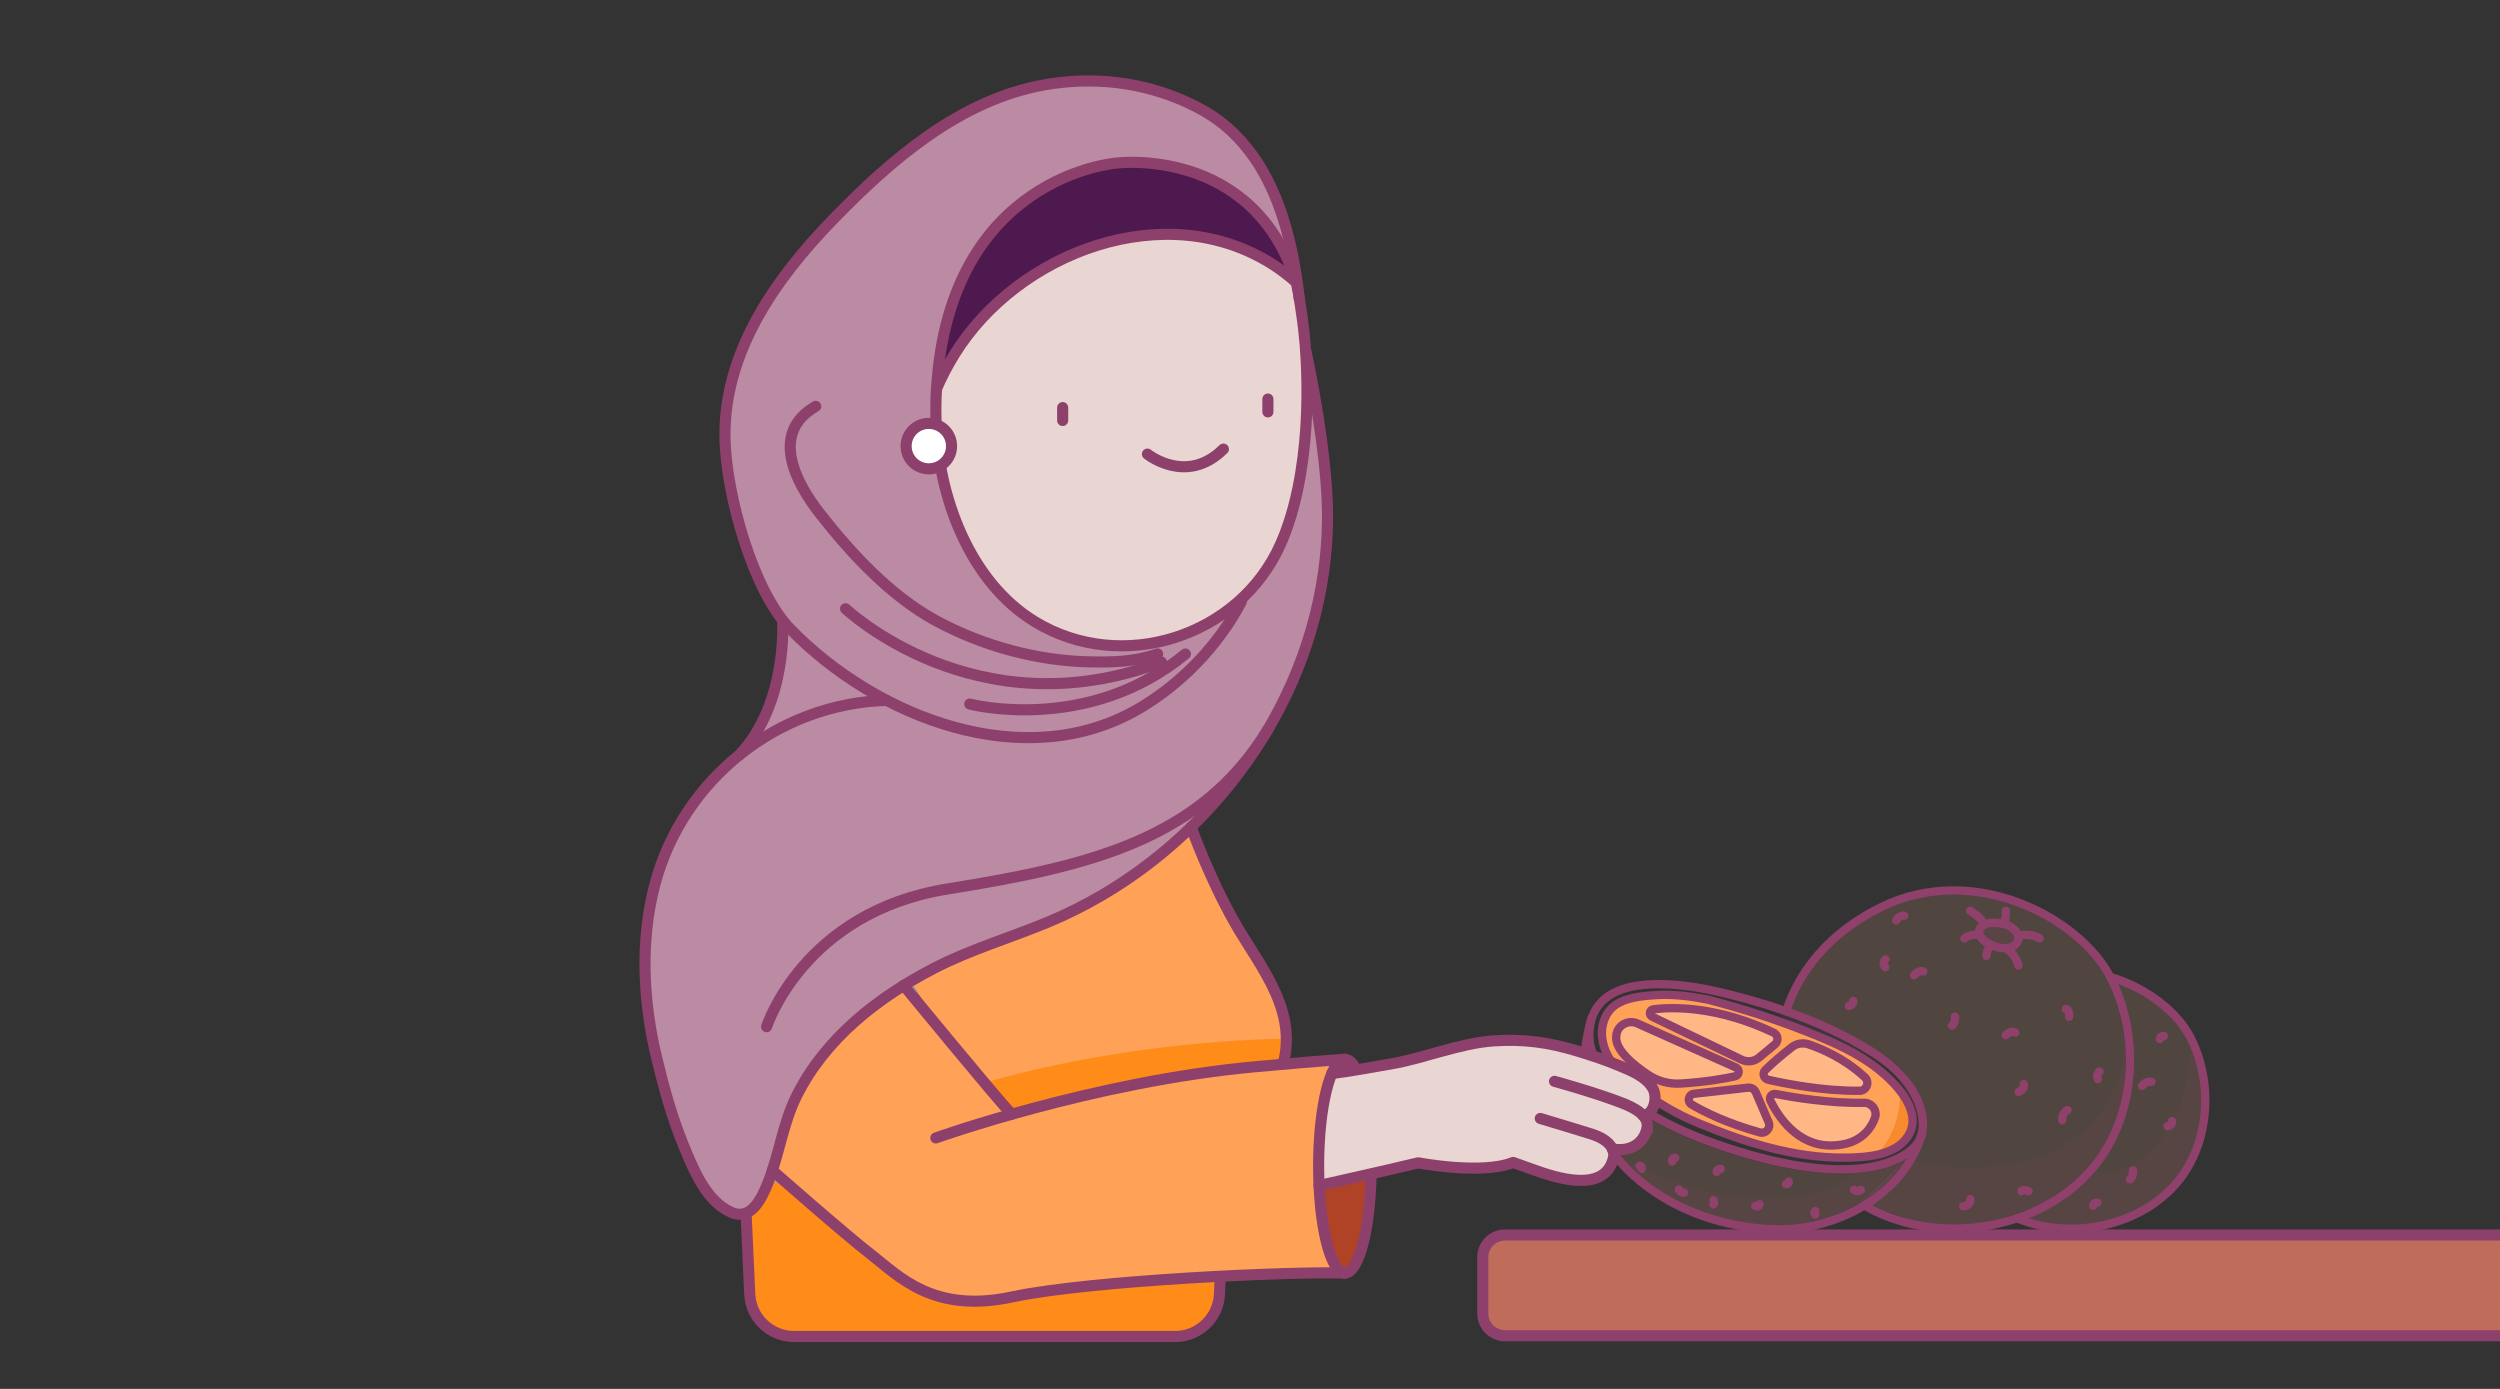 <?xml version="1.0" encoding="UTF-8"?><svg id="_Layer_" xmlns="http://www.w3.org/2000/svg" viewBox="0 0 450 250"><rect x="0" y="0" width="450" height="250" fill="#333333" stroke="none"/><defs><style>.cls-1,.cls-2{opacity:.1;}.cls-1,.cls-3,.cls-4{fill:#8f406b;}.cls-5{stroke-width:1.14px;}.cls-5,.cls-6,.cls-7,.cls-8{stroke-linecap:round;stroke-linejoin:round;}.cls-5,.cls-7{fill:#ffb885;}.cls-5,.cls-7,.cls-8{stroke:#8f406b;}.cls-9{fill:#e9d5d1;}.cls-10{fill:#ffa258;}.cls-11{fill:#fff;}.cls-12{fill:#f68a2c;}.cls-13{fill:#ff8c18;}.cls-14{fill:#ba8ba2;}.cls-15{fill:#b04326;}.cls-16{fill:#bf6c5a;}.cls-17{fill:#a3acb6;}.cls-18{fill:#4e194e;}.cls-6{stroke:#8e406c;stroke-width:2px;}.cls-6,.cls-8{fill:none;}.cls-4,.cls-19{opacity:.15;}.cls-7,.cls-8{stroke-width:1.5px;}</style></defs><path class="cls-16" d="m270.9,222.3h179.1v18.13h-179.1c-2.21,0-4-1.79-4-4v-10.13c0-2.21,1.79-4,4-4Z"/><g class="cls-19"><path class="cls-5" d="m394.2,186.59c4.23,8.03,4.4,22.42-6.21,29.77-10.62,7.35-21.08,4.21-21.08,4.21-1.74-.58-2.71-.91-3.55-1.25,0,0,8.84-4.93,9.58-5.4,5.86-3.68,9.37-13.2,9.9-17.01.87-6.22,1.17-10.32-2.92-21.03,0,0,10.05,2.68,14.28,10.71Z"/></g><g class="cls-2"><path class="cls-3" d="m390.89,202.54c2.72-4.52,4.02-14.49,3.32-15.96,4.15,8.06,4.38,22.53-6.21,29.77-13.89,9.49-24.7,3-24.7,3,2.34-1.78,10.04-4.95,12.71-8.31,0,0,8.46,2.21,14.89-8.5Z"/></g><path class="cls-8" d="m379.92,175.88c6.53,1.95,11.95,6.28,14.28,10.71,4.24,8.05,3.64,19.1-2.26,26.17-6.67,8-19.12,10.51-28.66,6.6"/><g class="cls-19"><path class="cls-7" d="m379.78,175.75c5.56,10.54,5.78,29.43-8.16,39.08-13.94,9.66-27.68,5.53-27.68,5.53-4.57-1.52-5.08-1.73-8.38-3.38.05-.15,8.1-7.75,8.15-7.91.33-1.12,2.62-5.69,2.42-6.82-.83-4.69-3.23-9-7.07-11.53-6.88-4.53-18.05-6.93-17.62-8.39,1.29-4.38,5.28-13.2,17.19-19.04,16.72-8.21,35.59,1.93,41.14,12.47Z"/></g><g class="cls-2"><path class="cls-3" d="m376.18,202.5c10.61-10.91,4.63-24.61,3.71-26.53,5.44,10.58,5.63,29.36-8.27,38.85-18.24,12.45-36.05,2.15-36.05,2.15,3.07-2.34,6.6-4.34,8.15-7.91,0,0,21.03,5.19,32.46-6.57Z"/></g><path class="cls-8" d="m289.51,199s-.08.55.29.73"/><path class="cls-10" d="m289.88,181.54c2-1.99,5.44-2.26,8.26-2.43,3.02-.18,6.01.22,9.15.83,6.18,1.59,12.3,3.58,18.23,5.94,4.45,1.77,8.92,3.73,12.66,6.77,3.12,2.53,7.89,7.55,5.13,11.84-2.31,3.58-7.63,3.85-11.42,3.89-9.06.08-17.97-2.78-26.27-6.2-3.87-1.59-7.43-3.7-10.78-6.21-2.76-2.13-5.64-4.75-6.43-8.3-.07-.31-.12-.63-.16-.95-.22-2.04.5-4.04,1.63-5.16Z"/><path class="cls-7" d="m314.62,195.78l-9.71,1.1c-1,.11-1.28,1.42-.42,1.93,2.32,1.37,6.35,3.37,12.25,5.02,1.1.31,2.06-.78,1.62-1.82l-2.32-5.41c-.24-.56-.82-.89-1.43-.82Z"/><path class="cls-7" d="m312.3,193.74c-2.07.45-5.43,1.03-9.8,1.3-2.06.13-4.1-.43-5.81-1.57-2.61-1.73-6.06-4.51-5.76-6.96,0,0,0-.07.01-.18.2-1.79,2.14-2.84,3.79-2.11l17.74,7.93c.74.33.63,1.41-.16,1.58Z"/><path class="cls-7" d="m319.49,187.99l-2.88,2.38c-.87.72-2.08.87-3.1.38l-16.12-7.74c-.64-.31-.49-1.25.21-1.34,3.64-.44,11.55-.56,21.62,4.19.84.4.98,1.54.27,2.13Z"/><path class="cls-7" d="m335.66,193.9c-3.64-3.4-7.85-5.15-10.12-5.92-1.02-.34-2.13-.16-2.98.49-2,1.53-3.7,3.07-4.79,4.12-.6.57-.32,1.57.49,1.76,3.15.72,9.93,2.06,16.47,1.99,1.27-.01,1.87-1.58.94-2.44Z"/><path class="cls-7" d="m319.62,196.92c3,.58,9.76,1.72,15.87,1.58,1.46-.03,2.5,1.42,1.98,2.78-.83,2.18-2.84,4.81-7.72,4.91-6.28.13-9.72-5.31-11.06-8.05-.31-.63.23-1.35.92-1.22Z"/><g class="cls-19"><path class="cls-7" d="m286.2,188.48c1.18,5.07,5.86,9.03,10.08,11.66,4.46,2.77,9.37,4.8,14.33,6.43,22.98,7.57,31.91,2.42,34.29-.57.3-.38.53-.8.71-1.25-3.58,10.8-15.72,16.93-26.57,16.52-8.62-.33-17.27-3.17-23.98-8.69-6.39-5.26-10.26-12.8-10.02-21.17.07-2.57.49-5.13,1.16-7.61h.05c-.4,1.53-.4,3.17-.05,4.68Z"/></g><path class="cls-12" d="m341.89,196.35c1.93,2.47,3.16,5.44,1.42,8.13-1.19,1.85-3.19,2.82-5.37,3.32.3-.36.59-.72.87-1.11,2.15-2.91,3.34-6.44,3.1-10.07,0-.09-.01-.18-.02-.27Z"/><path class="cls-1" d="m341.16,192.67c2.32,2.23,4.15,4.97,4.71,8.15.2,1.13.21,2.35-.11,3.47-.05.15-.1.31-.15.46-.17.45-.4.87-.71,1.25-1.19,1.49-4.01,3.52-9.4,4.24.86-.72,1.68-1.53,2.44-2.44,2.18-.5,4.18-1.47,5.37-3.32,1.74-2.69.51-5.66-1.42-8.13-.1-1.25-.36-2.49-.73-3.68Z"/><path class="cls-1" d="m344.9,205.99c.3-.38.53-.8.71-1.25-3.58,10.8-15.72,16.93-26.57,16.52-8.62-.33-17.27-3.17-23.98-8.69-1.79-1.47-3.38-3.12-4.74-4.91,5.59,3.32,11.97,5.67,18.31,7.03,9.1,1.95,19.63,1.68,26.86-4.46,5.39-.72,8.21-2.75,9.4-4.24Z"/><path class="cls-8" d="m287.7,181.02c.23-.3.48-.59.75-.86,2.63-2.54,6.83-3.02,10.3-3.01,4.29.02,8.61.85,12.76,1.9,9.06,2.3,18.38,5.62,26.22,10.79,3.84,2.53,7.43,6.28,8.26,10.97.31,1.75.17,3.73-.97,5.17-2.38,2.99-11.3,8.14-34.28.57-4.96-1.64-9.88-3.66-14.33-6.43-4.22-2.63-8.9-6.58-10.08-11.66-.58-2.51-.19-5.38,1.37-7.46Z"/><path class="cls-8" d="m345.89,204.29c-3.38,11.09-15.71,17.39-26.71,16.97-8.62-.33-17.28-3.17-23.98-8.69-6.4-5.26-10.25-12.8-10.02-21.17.08-2.77.56-5.53,1.31-8.19"/><path class="cls-8" d="m290.01,181.54c2-1.99,5.44-2.26,8.26-2.43,3.02-.18,6.01.22,9.15.83,6.18,1.59,12.3,3.58,18.23,5.94,4.45,1.77,8.92,3.73,12.66,6.77,3.12,2.53,7.89,7.55,5.13,11.84-2.31,3.58-7.63,3.85-11.42,3.89-9.06.08-17.97-2.78-26.27-6.2-3.87-1.59-7.43-3.7-10.78-6.21-2.76-2.13-5.64-4.75-6.43-8.3-.07-.31-.12-.63-.16-.95-.22-2.04.5-4.04,1.63-5.16Z"/><path class="cls-8" d="m296.05,203.76s.3-.36.73-.15"/><path class="cls-8" d="m295.11,209.83s.52-.02.39.58"/><path class="cls-8" d="m300.99,209.07s-.18-.61.55-.67"/><path class="cls-8" d="m302.18,214.11s.18.58.94.58"/><path class="cls-8" d="m308.43,216.05s.27.39,0,.73"/><path class="cls-8" d="m309,210.95s.03-.59.73-.54"/><path class="cls-8" d="m315.95,217.05s.52.42.76-.27"/><path class="cls-8" d="m321.47,213.17s.52.06.52-.49"/><path class="cls-8" d="m326.75,217.99s-.33.3,0,.64"/><path class="cls-8" d="m333.72,214.17s.64.52,1.24,0"/><path class="cls-8" d="m321.53,182.05c1.37-4.47,5.44-13.04,17.11-18.77,16.72-8.2,35.59,1.93,41.14,12.47,5.57,10.56,4.77,25.08-2.96,34.35-9.35,11.21-27.32,14.21-40.07,7.53-.4-.21-.79-.42-1.18-.65"/><path class="cls-8" d="m361.17,166.44s-3.14-.99-4.53.36c-1.39,1.35.94,3.59,3.9,3.86s4.13-2.74.63-4.22Z"/><path class="cls-4" d="m361.17,166.44s-3.14-.99-4.53.36c-1.39,1.35.94,3.59,3.9,3.86s4.13-2.74.63-4.22Z"/><path class="cls-8" d="m354.62,163.93s2.12,1.27,2.52,2.52"/><path class="cls-8" d="m361.04,170.67s1.66.88,2.29,3.13"/><path class="cls-8" d="m363.26,168.38s2.39-.46,3.87.52"/><path class="cls-8" d="m361.04,163.93s.1,1.4-.27,2.41"/><path class="cls-8" d="m356.35,168.28s-1.68-.26-2.76.63"/><path class="cls-8" d="m358.39,170.08s-.8.84-.85,1.97"/><path class="cls-8" d="m332.78,181.08s.91-.11.81-.91"/><path class="cls-8" d="m390.15,202.71s.91-.11.81-.91"/><path class="cls-8" d="m341.31,165.68s.38-.91,1.45-.86"/><path class="cls-8" d="m339.38,174.1s-.7-.75,0-1.4"/><path class="cls-8" d="m344.53,175.55s.81-.97,1.67-.7"/><path class="cls-8" d="m385.58,195.44s.81-.97,1.67-.7"/><path class="cls-8" d="m351.89,183.01s.16,1.07-.54,1.61"/><path class="cls-8" d="m383.93,210.68s.16,1.07-.54,1.61"/><path class="cls-8" d="m361.04,186.34s.83-.97,1.69-.48"/><path class="cls-8" d="m371.85,181.62s.75.16.59,1.4"/><path class="cls-8" d="m377.92,192.89s-.7.43-.32,1.34"/><path class="cls-8" d="m363.37,196.54s1.18-.43.91-1.4"/><path class="cls-8" d="m372.16,199.81s-1.11.63-.95,1.82"/><path class="cls-8" d="m363.85,214.41s.44-.43,1.3,0"/><path class="cls-8" d="m353.39,217.14s1.29-.05,1.29-1.29"/><path class="cls-6" d="m450,240.43h-179.1c-2.21,0-4-1.79-4-4v-10.13c0-2.21,1.79-4,4-4h179.1"/><path class="cls-8" d="m376.77,217.03s.03-.59.73-.54"/><path class="cls-8" d="m388.77,187.03s.03-.59.73-.54"/><ellipse class="cls-15" cx="242.08" cy="209.91" rx="4.73" ry="19.23"/><ellipse class="cls-6" cx="242.08" cy="209.91" rx="4.73" ry="19.23"/><path class="cls-10" d="m210.31,196.09h0c-11.29,1.94-21.62,4.58-29.2,6.76,0,0-6.18-7.56-10.72-12.17,1.04-1.13,1.33-2.21.32-3.46-1.99-2.46-6.79-10.61-6.79-10.61.04-.03.08-.05.13-.08.66-.39,1.32-.77,1.99-1.14.71-.4,1.43-.78,2.15-1.15,6.61-3.41,13.8-5.49,20.65-8.36,1.78-.74,3.53-1.55,5.25-2.43.5-.25.99-.51,1.48-.77.66-.35,1.31-.71,1.95-1.08.55-.31,1.09-.62,1.63-.95.04-.02.09-.05.14-.08.5-.31,1.01-.62,1.51-.94.54-.34,1.08-.69,1.62-1.05,1.14-.76,2.26-1.55,3.37-2.37.44-.33.89-.67,1.33-1.01.51-.39,1.02-.79,1.52-1.2.42-.34.83-.68,1.24-1.03.1-.08.2-.16.29-.25.48-.39.95-.8,1.41-1.22.48-.42.96-.86,1.43-1.3.47-.43.94-.88,1.4-1.33,0,0,3.03,8.67,7.75,17.05,4.72,8.37,12.43,16.61,8.12,27.72-1.36.11-2.75.23-4.18.36-5.35.48-10.67,1.22-15.79,2.09Z"/><path class="cls-17" d="m138.62,211.87s1.88,2.63,4.38,1c6.07,5.32,17.54,12.64,27.04,18.32,9.55,5.71,40.07-7.86,45.78-10.02.94-.35,2.42-.95,4.24-1.7l-.56,13.57c-.25,4.23-3.75,7.53-7.99,7.53h-68.57c-4.22,0-7.72-3.28-7.98-7.5l-.66-14.51-.08-.2s.02,0,.03-.01c.12-.04.22-.09.33-.15.24-.12.46-.27.68-.45.1-.08.21-.17.31-.28.1-.09.2-.19.29-.3.11-.11.2-.22.28-.34.2-.23.37-.48.52-.73.15-.23.29-.47.42-.71.03-.05.06-.1.08-.14.13-.24.25-.48.36-.72.27-.56.5-1.11.7-1.62.14-.35.27-.69.4-1.04Z"/><path class="cls-17" d="m143,212.87c-2.5,1.63-4.38-1-4.38-1,.44-1.22.81-2.45,1.16-3.69.09-.3.17-.61.26-.92.57-2.08,1.1-4.17,1.8-6.22.11-.32.22-.65.34-.97.12-.33.25-.65.38-.97.26-.64.54-1.28.86-1.91.26-.51.52-1.01.8-1.51.03-.06.06-.12.1-.18.27-.48.55-.95.84-1.42.05-.09.11-.18.17-.27.26-.43.54-.84.82-1.26.03-.04.06-.09.09-.13.34-.49.69-.98,1.05-1.46.41-.55.84-1.09,1.28-1.62.28-.34.57-.68.86-1.01.1-.12.21-.24.32-.36.37-.41.74-.82,1.12-1.22.43-.44.86-.87,1.3-1.3.32-.31.65-.63.99-.94s.68-.62,1.03-.91c.36-.33.73-.65,1.11-.95.26-.22.52-.44.79-.65.45-.37.91-.73,1.39-1.08.32-.25.64-.49.97-.71,1.76-1.3,3.59-2.49,5.47-3.6,0,0,4.8,8.15,6.79,10.61,1.01,1.25.72,2.33-.32,3.46-1,1.1-2.7,2.25-4.59,3.69-3.87,2.92-18.62,14.05-21.67,17.5-.39.44-.76.77-1.13,1Z"/><path class="cls-13" d="m138.62,211.87s1.88,2.63,4.38,1c6.07,5.32,17.54,12.64,27.04,18.32,9.55,5.71,40.07-7.86,45.78-10.02.94-.35,2.42-.95,4.24-1.7l-.56,13.57c-.25,4.23-3.75,7.53-7.99,7.53h-68.57c-4.22,0-7.72-3.28-7.98-7.5l-.66-14.51-.08-.2s.02,0,.03-.01c.12-.04.22-.09.33-.15.24-.12.46-.27.68-.45.1-.08.21-.17.31-.28.1-.09.2-.19.29-.3.11-.11.2-.22.28-.34.2-.23.37-.48.52-.73.15-.23.29-.47.42-.71.03-.05.06-.1.08-.14.13-.24.25-.48.36-.72.27-.56.5-1.11.7-1.62.14-.35.27-.69.4-1.04Z"/><path class="cls-13" d="m231.54,186.95c.03,2.12-.35,4.34-1.26,6.69-1.36.11-2.75.23-4.18.36-5.35.48-10.67,1.22-15.79,2.09h0c-11.29,1.94-21.62,4.58-29.2,6.76,0,0-2.88-3.53-6.16-7.24h.01s23.45-7.97,56.58-8.66Z"/><path class="cls-14" d="m159.6,126.06h0c-9.85.29-19.1,3.89-26.48,9.81,8.79-9.4,7.74-24.14,7.74-24.14.45.51.92,1.02,1.4,1.51,4.85,4.98,10.81,9.43,17.34,12.82Z"/><path class="cls-14" d="m223.44,108.3h-.01c3.47-2.82,5.3-6.34,7.11-10.47,3.9-8.87,5.39-20.4,4.89-29.82h.17c2.3,8.43,3.51,17.2,3.36,25.95-.06,3.04-.3,6.08-.73,9.09-1.41,10.01-4.91,19.6-10.02,28.27-3.78,6.42-8.44,12.34-13.8,17.55-7.38,7.19-16.08,13.04-25.57,17.01-6.85,2.87-14.04,4.95-20.65,8.36-1.44.74-2.87,1.53-4.27,2.37-8.45,5.01-16.06,11.7-20.5,20.58-2.35,4.7-3.04,9.81-4.8,14.68-.13.35-.26.69-.4,1.04-.8,1.99-2.02,4.71-4,5.45-.74.28-1.59.28-2.57-.14-4.6-2-6.91-7.91-8.68-12.23-2.09-5.09-3.54-10.41-4.81-15.76-2.43-10.12-2.95-20.97-.26-31.1,2.49-9.37,7.95-17.44,15.22-23.26,7.38-5.92,16.63-9.52,26.48-9.8h0c14.28,7.43,31.31,9.77,45.51,1.42,7.56-4.44,14.26-11.38,18.33-19.19Z"/><path class="cls-14" d="m168.49,76.25c.41,12.95,5.89,28.37,17.74,35.62,11.79,7.21,26.52,5.13,37.21-3.57-4.07,7.81-10.77,14.75-18.33,19.19-14.2,8.35-31.23,6.01-45.51-1.43-6.53-3.39-12.49-7.84-17.34-12.82-.48-.49-.95-1-1.4-1.51-5.99-6.71-10.06-23.26-10.35-32.34-.49-15.61,8.89-29.16,19.42-39.8,11.19-11.31,23.82-22.49,40.18-24.62.34-.04.68-.08,1.02-.12,8.74-.95,17.67.71,25.36,5.01,10.82,6.06,15.17,17.94,16.41,29.73-8.16-23.31-31.95-20.23-31.95-20.23,0,0-30.08,2.2-32.38,40.6,0,0-.2,2.48-.08,6.3Z"/><path class="cls-18" d="m171.77,63.81c-1.22,1.99-2.29,4.04-3.2,6.14,2.3-38.4,32.38-40.6,32.38-40.6,0,0,23.79-3.08,31.95,20.23.16.42.3.86.44,1.3,0,0-1.45-1.48-4.15-3.22-19.3-12.43-46.02-2.33-57.42,16.15Z"/><path class="cls-9" d="m168.58,69.95s-.21,2.49-.09,6.3c.41,12.95,5.9,28.37,17.75,35.63,15.6,9.55,36.89,2.81,44.31-14.04,5.49-12.48,5.23-30.24,3.94-39.95-.57-4.29-1.14-7.01-1.14-7.01,0,0-1.45-1.47-4.15-3.21-19.3-12.44-46.02-2.33-57.42,16.15-1.23,1.99-2.29,4.05-3.2,6.14Z"/><path class="cls-6" d="m168.58,69.95s-.21,2.49-.09,6.3c.41,12.95,5.9,28.37,17.75,35.63,15.6,9.55,36.89,2.81,44.31-14.04,5.49-12.48,5.23-30.24,3.94-39.95-.57-4.29-1.14-7.01-1.14-7.01,0,0-1.45-1.47-4.15-3.21-19.3-12.44-46.02-2.33-57.42,16.15-1.23,1.99-2.29,4.05-3.2,6.14Z"/><path class="cls-6" d="m206.54,81.74s7.03,5.68,13.67-.9"/><line class="cls-6" x1="228.22" y1="71.83" x2="228.22" y2="74.14"/><line class="cls-6" x1="191.28" y1="73.37" x2="191.28" y2="75.69"/><path class="cls-6" d="m233.35,50.88c-7.72-24.72-32.39-21.53-32.39-21.53,0,0-30.08,2.2-32.38,40.6"/><path class="cls-6" d="m223.44,108.3c-4.07,7.81-10.77,14.74-18.33,19.19-20.69,12.16-47.36,1.64-62.85-14.25-6.75-6.93-11.44-24.07-11.75-33.86-.49-15.66,8.95-29.07,19.39-39.83,10.45-10.77,22.84-21.55,38.08-24.27,1.05-.19,2.1-.34,3.15-.45,8.74-.95,17.66.71,25.36,5.02,10.82,6.05,15.69,18.56,17.37,33.85"/><path class="cls-6" d="m214.41,148.87s3.03,8.67,7.75,17.05c4.72,8.37,12.43,16.61,8.12,27.72"/><path class="cls-6" d="m220.06,219.47l-.56,13.57c-.25,4.23-3.75,7.53-7.99,7.53h-68.57c-4.22,0-7.72-3.28-7.98-7.5l-.66-14.52"/><path class="cls-6" d="m137.99,184.8s6.59-20.63,32.59-24.79c26-4.16,45.59-9.02,57.64-28.69"/><path class="cls-6" d="m140.86,111.73s1.05,14.74-7.73,24.13"/><path class="cls-6" d="m174.56,126.73s21.11,5.55,38.81-9.01"/><path class="cls-6" d="m146.83,73.14c-8.26,4.75-3.72,13.58.77,19.32,5.68,7.26,12.78,14.89,20.92,19.29,8.43,4.56,18.29,7.23,27.81,7.39,4.11.07,7.87,0,12.04-1.43"/><path class="cls-6" d="m152.2,109.57s23.46,22.25,56.85,9.6"/><path class="cls-10" d="m182.1,200.56c11.02-3.12,27.37-7.06,44-8.56,6-.54,10.95-.99,15.73-1.3-2.5.52-4.49,8.92-4.49,19.21s2.12,19.23,4.73,19.23c-9.23-.33-45.8,1.28-59.96,4.31-14.17,3.04-20.37-3.79-25.3-7.62-4.93-3.82-17.78-15.15-17.78-15.15,1.47-4.51,2.23-9.17,4.39-13.49,4.22-8.44,11.3-14.9,19.25-19.83,0,0,16.5,20.13,19.43,23.2Z"/><path class="cls-6" d="m168.45,204.83s28.41-10.19,57.65-12.83c6.1-.55,11.11-1,15.97-1.32"/><path class="cls-6" d="m162.67,177.36s16.53,20.16,19.44,23.2"/><path class="cls-6" d="m139.03,210.68s12.85,11.33,17.79,15.16c4.93,3.82,11.13,10.65,25.29,7.62s50.74-4.64,59.97-4.31"/><path class="cls-6" d="m159.6,126.07c-19.53.55-36.68,14.16-41.7,33.06-2.69,10.13-2.16,20.98.26,31.11,1.28,5.34,2.73,10.67,4.81,15.76,1.77,4.32,4.08,10.23,8.68,12.23,3.58,1.55,5.48-2.58,6.57-5.31,2.07-5.18,2.68-10.69,5.2-15.72,5.18-10.36,14.66-17.72,24.76-22.94,6.62-3.42,13.8-5.49,20.65-8.36,25.65-10.74,45.49-35.16,49.4-62.83.43-3.01.67-6.05.72-9.09.16-8.76-1.92-21.59-3.86-30.64"/><path class="cls-9" d="m283.82,189.15c-4.03-1.22-17.09-4.07-27,1.09-10.83,2.03-16.83,2.78-17.11,3.01-.02.02-1.87,8.07-1.87,8.07-.21.14-1.05,6.97-.42,12.08,5.27,0,13.93-3.5,17.86-4.09,5.46,1.37,14.02,1.17,17.09-.07l3.71,1.33c4.05,1.45,12.64,4.26,14.29-1.99.17-.6.11-1.22-.16-1.79,3.41.59,5.29-1.13,5.95-2.8.39-.98.58-2.05-.34-3.14,2.03-.46,2.56-3.46,1.65-4.99-1.27-2.14-3.86-3.14-6.03-4.04-2.49-1.05-5.04-1.88-7.63-2.67Z"/><path class="cls-6" d="m237.42,213.4s11.92-2.65,17.86-4.09c0,0,11.47,2.2,17.09-.07l3.71,1.33c4.06,1.46,12.64,4.26,14.3-1.99.17-.6.11-1.22-.16-1.79-.76-1.62-2.77-2.39-4.37-2.85,0,0-5.68-1.77-8.6-2.62"/><path class="cls-6" d="m239.71,193.25c3.61-.47,7.18-1.14,10.76-1.76,5.94-1.03,12.28-3.71,18.37-4.13,5.33-.36,9.88.24,14.99,1.8,2.57.78,5.14,1.62,7.62,2.66,2.16.91,4.77,1.92,6.03,4.04.91,1.53.38,4.56-1.65,4.99"/><path class="cls-6" d="m279.81,194.64s7.21,1.98,12.17,3.9c4.95,1.93,4.86,3.8,4.19,5.47-.66,1.67-2.54,3.39-5.95,2.8"/><path class="cls-6" d="m242.08,190.68c-2.61,0-4.73,8.61-4.73,19.23s2.12,19.23,4.73,19.23"/><circle class="cls-11" cx="167.19" cy="80.3" r="4.09"/><circle class="cls-6" cx="167.19" cy="80.3" r="4.09"/></svg>